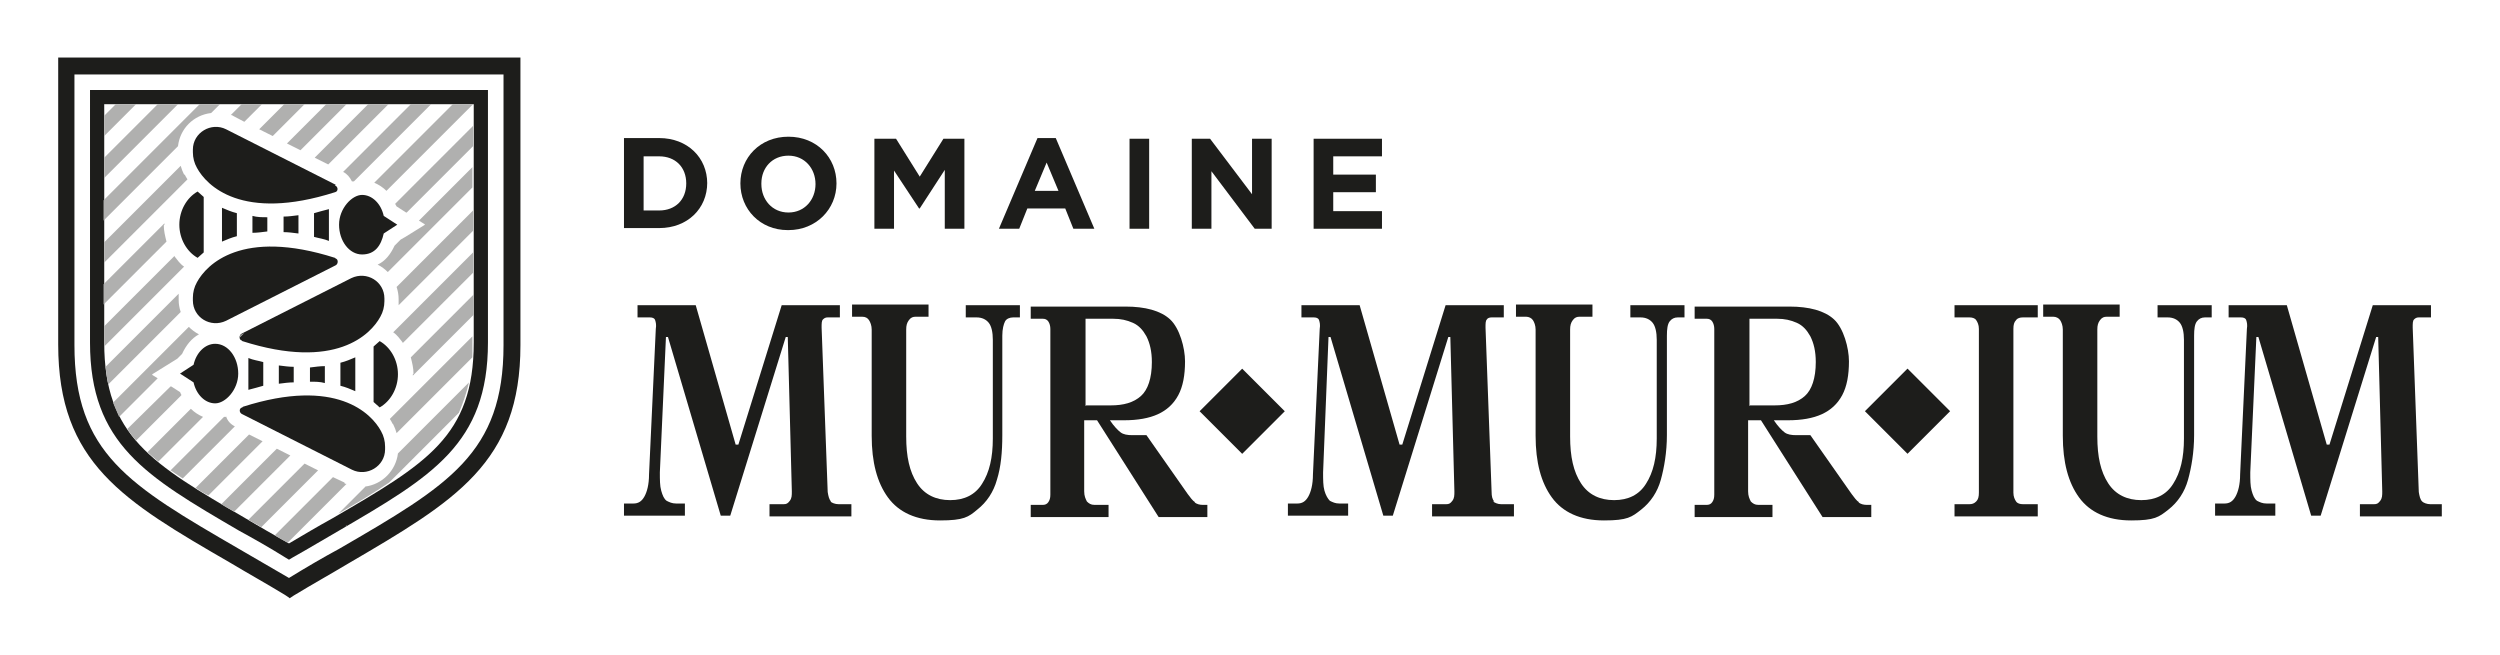 <?xml version="1.0" encoding="UTF-8"?>
<svg id="Calque_1" xmlns="http://www.w3.org/2000/svg" version="1.1" viewBox="0 0 369.4 96.8">
  <!-- Generator: Adobe Illustrator 29.1.0, SVG Export Plug-In . SVG Version: 2.1.0 Build 142)  -->
  <defs>
    <style>
      .st0 {
        fill: #1d1d1b;
      }

      .st1 {
        fill: #1d1d1b;
      }

      .st2 {
        fill: #b0b0af;
      }
    </style>
  </defs>
  <g>
    <path class="st0" d="M104.5,27.1h0c0-3.8-2.9-6.7-7.1-6.7h-5.2v13.3h5.2c4.2,0,7.1-2.9,7.1-6.7ZM95.1,23.1h2.3c2.4,0,4,1.6,4,4h0c0,2.4-1.6,4-4,4h-2.3s0-8,0-8Z"/>
    <path class="st0" d="M116.5,34c4.1,0,7.1-3.1,7.1-6.9h0c0-3.8-2.9-6.9-7.1-6.9s-7.1,3.1-7.1,6.9h0c0,3.8,2.9,6.9,7,6.9ZM112.5,27.1c0-2.3,1.6-4.1,4-4.1s4,1.9,4,4.2h0c0,2.3-1.6,4.2-4,4.2s-4-1.9-4-4.2h0Z"/>
    <polygon class="st0" points="132.1 25.2 135.8 30.8 135.9 30.8 139.6 25.1 139.6 33.8 142.5 33.8 142.5 20.5 139.4 20.5 135.9 26.1 132.4 20.5 129.2 20.5 129.2 33.8 132.1 33.8 132.1 25.2"/>
    <path class="st0" d="M151.8,30.8h5.6l1.2,3h3.1l-5.7-13.4h-2.7l-5.7,13.4h3l1.2-3ZM154.6,23.9l1.8,4.3h-3.5l1.8-4.3h0Z"/>
    <rect class="st0" x="166.9" y="20.5" width="2.9" height="13.3"/>
    <polygon class="st0" points="179 25.3 185.4 33.8 187.9 33.8 187.9 20.5 185 20.5 185 28.7 178.8 20.5 176.1 20.5 176.1 33.8 179 33.8 179 25.3"/>
    <polygon class="st0" points="204.2 31.2 197 31.2 197 28.4 203.3 28.4 203.3 25.8 197 25.8 197 23.1 204.2 23.1 204.2 20.5 194.1 20.5 194.1 33.8 204.2 33.8 204.2 31.2"/>
  </g>
  <g>
    <path class="st0" d="M122.8,74.1c-.3-.3-.4-.8-.5-1.4l-.9-24.3c0-.6,0-1,.2-1.2.2-.2.4-.3.7-.3h1.8v-1.8h-8.6l-6.4,20.6h-.4l-5.9-20.6h-8.6v1.8h1.8c.4,0,.7.1.8.4s.2.7.1,1.3l-1,21.5c0,1.5-.3,2.6-.7,3.3s-.9,1-1.6,1h-1.4v1.8h9v-1.8h-1.3c-.6,0-1-.2-1.4-.4-.4-.3-.6-.8-.8-1.5-.2-.7-.2-1.6-.2-2.7l.9-20h.3l7.8,26.4h1.4l8.2-26.4h.3l.6,22.8c0,.6,0,1-.3,1.4s-.5.5-.9.5h-2.1v1.8h12.1v-1.8h-1.9c-.5,0-1-.2-1.2-.4h0Z"/>
    <path class="st0" d="M143,46.9h1.3c.8,0,1.4.3,1.8.8s.6,1.4.6,2.5v14.6c0,2.8-.5,5-1.6,6.7-1,1.6-2.6,2.4-4.7,2.4s-3.8-.8-4.9-2.5-1.6-3.9-1.6-6.9v-15.8c0-.6.1-1,.4-1.4s.6-.5,1-.5h1.9v-1.8h-11.3v1.8h1.5c.5,0,.8.2,1,.5s.4.8.4,1.4v15.7c0,3.9.8,6.9,2.4,9.1,1.6,2.2,4.2,3.4,7.7,3.4s4.2-.5,5.5-1.6c1.4-1.1,2.4-2.6,2.9-4.4.6-1.9.8-4.1.8-6.6v-14.7c0-1,.2-1.7.4-2.1s.7-.6,1.2-.6h1v-1.8h-8v1.8h0Z"/>
    <path class="st0" d="M176.6,74.2c-.4-.2-.7-.7-1.1-1.2l-6.1-8.7h-2.1c-.7,0-1.3-.1-1.7-.4s-1-.9-1.6-1.8h2.1c2,0,3.7-.3,5-.9,1.3-.6,2.3-1.5,3-2.8.7-1.3,1-3,1-5s-.8-4.9-2.2-6.2-3.7-1.9-6.6-1.9h-14v1.8h1.8c.3,0,.6.1.8.4.2.3.3.7.3,1.1v24.5c0,.5-.1.8-.3,1.1-.2.3-.5.4-.8.4h-1.8v1.8h11.5v-1.8h-2.1c-.5,0-.8-.2-1.1-.5-.2-.4-.4-.8-.4-1.5v-10.5h1.9l9.1,14.3h7.2v-1.8h-.7c-.4,0-.9-.1-1.2-.4h0ZM160.4,60v-12.9h4.1c1.1,0,2,.2,2.9.6s1.5,1.1,2,2c.5,1,.8,2.2.8,3.8,0,2.4-.6,4.1-1.6,5-1.1,1-2.6,1.4-4.5,1.4,0,0-3.6,0-3.6,0Z"/>
    <path class="st0" d="M220.8,74.1c-.3-.3-.4-.8-.4-1.4l-.9-24.3c0-.6,0-1,.2-1.2.1-.2.4-.3.7-.3h1.8v-1.8h-8.6l-6.4,20.6h-.4l-5.9-20.6h-8.6v1.8h1.8c.4,0,.7.1.8.4s.2.7.1,1.3l-1,21.5c0,1.5-.3,2.6-.7,3.3s-.9,1-1.6,1h-1.4v1.8h8.9v-1.8h-1.3c-.6,0-1-.2-1.4-.4-.3-.3-.6-.8-.8-1.5-.2-.7-.2-1.6-.2-2.7l.8-20h.3l7.8,26.4h1.4l8.2-26.4h.3l.6,22.8c0,.6,0,1-.3,1.4s-.5.5-.9.5h-2.1v1.8h12.1v-1.8h-1.9c-.5,0-.9-.2-1.2-.4h0Z"/>
    <path class="st0" d="M241.1,46.9h1.3c.8,0,1.4.3,1.8.8s.6,1.4.6,2.5v14.6c0,2.8-.5,5-1.6,6.7-1,1.6-2.6,2.4-4.7,2.4s-3.8-.8-4.9-2.5-1.6-3.9-1.6-6.9v-15.8c0-.6.1-1,.4-1.4s.6-.5,1-.5h1.9v-1.8h-11.3v1.8h1.5c.4,0,.8.2,1,.5s.4.8.4,1.4v15.7c0,3.9.8,6.9,2.4,9.1,1.6,2.2,4.2,3.4,7.7,3.4s4.1-.5,5.5-1.6c1.4-1.1,2.4-2.6,2.9-4.4s.9-4.1.9-6.6v-14.7c0-1,.1-1.7.4-2.1s.7-.6,1.2-.6h1v-1.8h-8v1.8h0Z"/>
    <path class="st0" d="M274.7,74.2c-.4-.2-.7-.7-1.1-1.2l-6.1-8.7h-2.1c-.7,0-1.3-.1-1.7-.4-.4-.3-1-.9-1.6-1.8h2.1c2,0,3.7-.3,5-.9,1.3-.6,2.3-1.5,3-2.8.7-1.3,1-3,1-5s-.8-4.9-2.2-6.2-3.7-1.9-6.6-1.9h-14v1.8h1.8c.3,0,.6.1.8.4s.3.7.3,1.1v24.5c0,.5-.1.8-.3,1.1-.2.3-.5.4-.8.4h-1.8v1.8h11.5v-1.8h-2.1c-.5,0-.8-.2-1.1-.5-.2-.4-.4-.8-.4-1.5v-10.5h1.9l9.1,14.3h7.2v-1.8h-.7c-.4,0-.9-.1-1.2-.4h0ZM258.5,60v-12.9h4.1c1.1,0,2,.2,2.9.6s1.5,1.1,2,2c.5,1,.8,2.2.8,3.8,0,2.4-.6,4.1-1.6,5-1.1,1-2.6,1.4-4.5,1.4h-3.6,0Z"/>
    <path class="st0" d="M288.8,46.9h2.2c.4,0,.8.1,1,.4s.4.7.4,1.3v24.2c0,.6-.1,1-.4,1.3s-.6.4-1,.4h-2.2v1.8h12.3v-1.8h-2.2c-.4,0-.8-.1-1-.4-.2-.3-.4-.7-.4-1.3v-24.2c0-.6.1-1,.4-1.3.2-.3.6-.4,1-.4h2.2v-1.8h-12.3v1.8Z"/>
    <path class="st0" d="M319,46.9h1.3c.8,0,1.4.3,1.8.8s.6,1.4.6,2.5v14.6c0,2.8-.5,5-1.6,6.7-1,1.6-2.6,2.4-4.7,2.4s-3.8-.8-4.9-2.5-1.6-3.9-1.6-6.9v-15.8c0-.6.1-1,.4-1.4s.6-.5,1-.5h1.9v-1.8h-11.3v1.8h1.5c.4,0,.8.2,1,.5s.4.8.4,1.4v15.7c0,3.9.8,6.9,2.4,9.1,1.6,2.2,4.2,3.4,7.7,3.4s4.1-.5,5.5-1.6c1.4-1.1,2.4-2.6,2.9-4.4s.9-4.1.9-6.6v-14.7c0-1,.1-1.7.4-2.1s.7-.6,1.2-.6h1v-1.8h-8v1.8h0Z"/>
    <path class="st0" d="M359.1,74.5c-.5,0-1-.2-1.2-.4-.3-.3-.4-.8-.5-1.4l-.9-24.3c0-.6,0-1,.2-1.2s.4-.3.7-.3h1.8v-1.8h-8.6l-6.4,20.6h-.4l-5.9-20.6h-8.6v1.8h1.8c.4,0,.7.1.8.4s.2.7.1,1.3l-1,21.5c0,1.5-.3,2.6-.7,3.3s-.9,1-1.6,1h-1.4v1.8h8.9v-1.8h-1.3c-.6,0-1-.2-1.4-.4-.4-.3-.6-.8-.8-1.5-.2-.7-.2-1.6-.2-2.7l.9-20h.3l7.8,26.4h1.4l8.2-26.4h.3l.6,22.8c0,.6,0,1-.3,1.4s-.5.5-.9.5h-2.1v1.8h12.1v-1.8h-1.9,0Z"/>
    <rect class="st0" x="179.1" y="56.3" width="8.9" height="8.9" transform="translate(10.8 147.6) rotate(-45)"/>
    <rect class="st0" x="277.4" y="56.3" width="8.9" height="8.9" transform="translate(39.6 217.1) rotate(-45)"/>
  </g>
  <g>
    <path class="st1" d="M42.7,82.7l-.5-.3c-2.4-1.5-4.7-2.8-6.9-4-13.7-8-22-12.8-22-27.8V13.3h58.8v37.3c0,15-8.3,19.8-22,27.8-2.1,1.2-4.4,2.6-6.9,4l-.5.3ZM15.4,15.4v35.2c0,13.8,7,17.9,20.9,26,2,1.2,4.1,2.4,6.4,3.7,2.2-1.3,4.4-2.6,6.4-3.7,13.9-8.1,20.9-12.1,20.9-26V15.4H15.4Z"/>
    <path class="st1" d="M42.7,88.3l-.6-.4c-2.8-1.7-5.5-3.2-8-4.7-15.9-9.2-25.5-14.8-25.5-32.3V8.5h68.3v42.5c0,17.4-9.6,23-25.5,32.3-2.5,1.5-5.2,3-8,4.7l-.6.4ZM11,11v40c0,16,8.1,20.7,24.3,30.1,2.4,1.4,4.8,2.8,7.4,4.3,2.6-1.6,5-3,7.4-4.3,16.2-9.4,24.3-14.1,24.3-30.1V11H11Z"/>
    <path class="st1" d="M35.8,60.2c-.5.1-.5.8,0,1l16.2,8.2c2.2,1.1,4.9-.5,4.9-3v-.4c0-.8-.2-1.6-.6-2.3-1.4-2.6-6.6-8-20.4-3.6ZM35.8,50.4c13.8,4.4,19-1,20.4-3.6.4-.7.6-1.5.6-2.3v-.4c0-2.5-2.6-4.1-4.9-3l-16.2,8.2c-.4.2-.4.9,0,1ZM52.5,57.8v-5c-.7.3-1.4.6-2.2.8v3.4c.8.2,1.5.5,2.2.8ZM48,56.5v-2.4c-.7,0-1.4.1-2.2.2v2.1c.8,0,1.5,0,2.2.2ZM38.9,57.1v-3.6c-.7-.2-1.5-.3-2.2-.6v4.7c.8-.2,1.5-.4,2.2-.6ZM43.4,56.4v-2.2c-.7,0-1.4-.1-2.2-.2v2.7c.8-.1,1.5-.2,2.2-.2ZM56.1,50.4c-.3.3-.6.5-.9.8v8.2c.3.3.6.5.9.8,1.6-.9,2.7-2.8,2.7-4.9s-1.1-4-2.7-4.9ZM31.8,50.8c-1.5,0-2.8,1.3-3.2,3.1l-2,1.3,2,1.3c.4,1.8,1.7,3.1,3.2,3.1s3.4-2,3.4-4.4-1.5-4.4-3.4-4.4Z"/>
    <path class="st1" d="M49.6,27.3l-16.2-8.2c-2.2-1.1-4.9.5-4.9,3v.4c0,.8.2,1.6.6,2.3,1.4,2.6,6.6,8,20.4,3.6.5-.1.5-.8,0-1ZM49.5,38.1c-13.8-4.4-19,1-20.4,3.6-.4.7-.6,1.5-.6,2.3v.4c0,2.5,2.6,4.1,4.9,3l16.2-8.2c.4-.2.4-.9,0-1ZM32.8,30.7v5c.7-.3,1.4-.6,2.2-.8v-3.4c-.8-.2-1.5-.5-2.2-.8ZM37.3,32v2.4c.7,0,1.4-.1,2.2-.2v-2.1c-.8,0-1.5,0-2.2-.2ZM46.4,31.4v3.6c.7.2,1.5.3,2.2.6v-4.7c-.8.2-1.5.4-2.2.6ZM41.9,32.1v2.2c.7,0,1.4.1,2.2.2v-2.7c-.8.1-1.5.2-2.2.2ZM30.1,37.3v-8.2c-.3-.3-.6-.5-.9-.8-1.6.9-2.7,2.8-2.7,4.9s1.1,4,2.7,4.9c.3-.3.6-.5.9-.8ZM56.7,31.9c-.4-1.8-1.7-3.1-3.2-3.1s-3.4,2-3.4,4.4,1.5,4.4,3.4,4.4,2.8-1.3,3.2-3.1l2-1.3-2-1.3Z"/>
  </g>
  <path class="st2" d="M35.4,49.9l.7-.7-.4.2c-.2.1-.3.3-.3.5ZM57.1,28.2l12.8-12.8h-3l-11.6,11.6c.7.3,1.3.7,1.8,1.2ZM58.4,30.1c0,.1.1.2.2.4l1.4.9h.1c0,0,9.8-9.8,9.8-9.8v-3l-11.5,11.5ZM36.8,64.2l-7.9,7.9c.6.4,1.2.8,1.9,1.1l8-8-2-1ZM50.9,71.3l-1.7-.8-8.6,8.6c.6.4,1.2.7,1.9,1.1l8.7-8.7c-.1,0-.2,0-.3-.1ZM26.4,44.3v-.4c0-.2,0-.3,0-.5l-10.8,10.8c.1.9.2,1.8.4,2.6l10.7-10.7c-.2-.6-.3-1.2-.3-1.8ZM33.4,61.6c-.1,0-.2,0-.3,0l-7.9,7.9c.6.4,1.2.8,1.8,1.2l7.7-7.7c-.6-.3-1.1-.8-1.3-1.5ZM40.9,66.3l-8.2,8.2c.6.4,1.2.7,1.9,1.1l8.3-8.3-2-1ZM22.5,55.3l2.9-1.8.8-.5.7-.7c.6-1.3,1.4-2.3,2.5-2.9-.6-.3-1.1-.7-1.5-1.1l-11.2,11.2c.3.7.6,1.4.9,2.1l5.7-5.7-.8-.5ZM28.2,60.4l-6.4,6.4c.5.5,1,.9,1.6,1.4l6.6-6.6c-.7-.3-1.3-.7-1.8-1.2ZM26.7,58l-1.4-.9h-.1c0,0-6.4,6.3-6.4,6.3.4.6.8,1.1,1.3,1.7l6.7-6.7c0-.1-.1-.3-.2-.4ZM45.1,68.4l-8.4,8.4c.6.4,1.3.7,1.9,1.1l8.4-8.4-2-1ZM58.9,44.2v.4c0,.2,0,.3,0,.5l11-11v-3l-11.3,11.3c.2.6.3,1.2.3,1.8ZM59.5,50.7l10.4-10.4v-3l-11.8,11.8c.6.4,1,1,1.4,1.5ZM62.8,33.2l-2.9,1.8-.7.4-.9.9c-.6,1.3-1.4,2.3-2.5,2.8.6.3,1.1.7,1.5,1.1l12.5-12.5v-3l-7.9,7.9.8.5ZM58.1,62.7c.2.4.4.9.5,1.3l11.2-11.2c0-.7,0-1.5,0-2.3v-.8l-12.2,12.2c.2.3.3.5.4.7ZM54,71.9l-4,4c2.8-1.6,5.3-3.1,7.5-4.6l10.3-10.3c.6-1.4,1.1-2.8,1.5-4.5l-10.5,10.5c-.3,2.5-2.3,4.6-4.9,4.9ZM51.1,77.8l.2-.2c0,0-.1,0-.2.1h0ZM61,55.3c0,0,0,.1,0,.2l9-9v-3l-9.3,9.3c.2.8.4,1.6.4,2.4ZM44.4,22.2l6.8-6.8h-3l-5.8,5.8,2,1ZM48.5,24.3l8.9-8.9h-3l-7.9,7.9,2,1ZM25.8,37.8l-10.4,10.4v2.3c0,.2,0,.5,0,.7l11.8-11.8c-.6-.4-1-1-1.4-1.5ZM51.9,26.8c.1,0,.3,0,.4,0l11.4-11.4h-3l-10,10c.6.3,1,.8,1.3,1.4ZM27.2,25.8c-.2-.4-.4-.9-.5-1.3l-11.3,11.3v3l12.3-12.3c-.2-.3-.3-.5-.4-.7ZM24.3,33.2c0,0,0-.1,0-.2l-9,9v3l9.3-9.3c-.2-.8-.4-1.6-.4-2.4ZM31.3,16.6l1.2-1.2h-3l-14.2,14.2v3l11-11c.3-2.6,2.3-4.6,4.9-4.9ZM23.3,15.4l-7.9,7.9v3l10.9-10.9h-3ZM36.1,18l2.6-2.6h-3l-1.6,1.6c.1,0,.2,0,.3.1l1.7.9ZM17.1,15.4l-1.7,1.7v3l4.7-4.7h-3ZM40.3,20.1l4.7-4.7h-3l-3.7,3.7,2,1Z"/>
</svg>